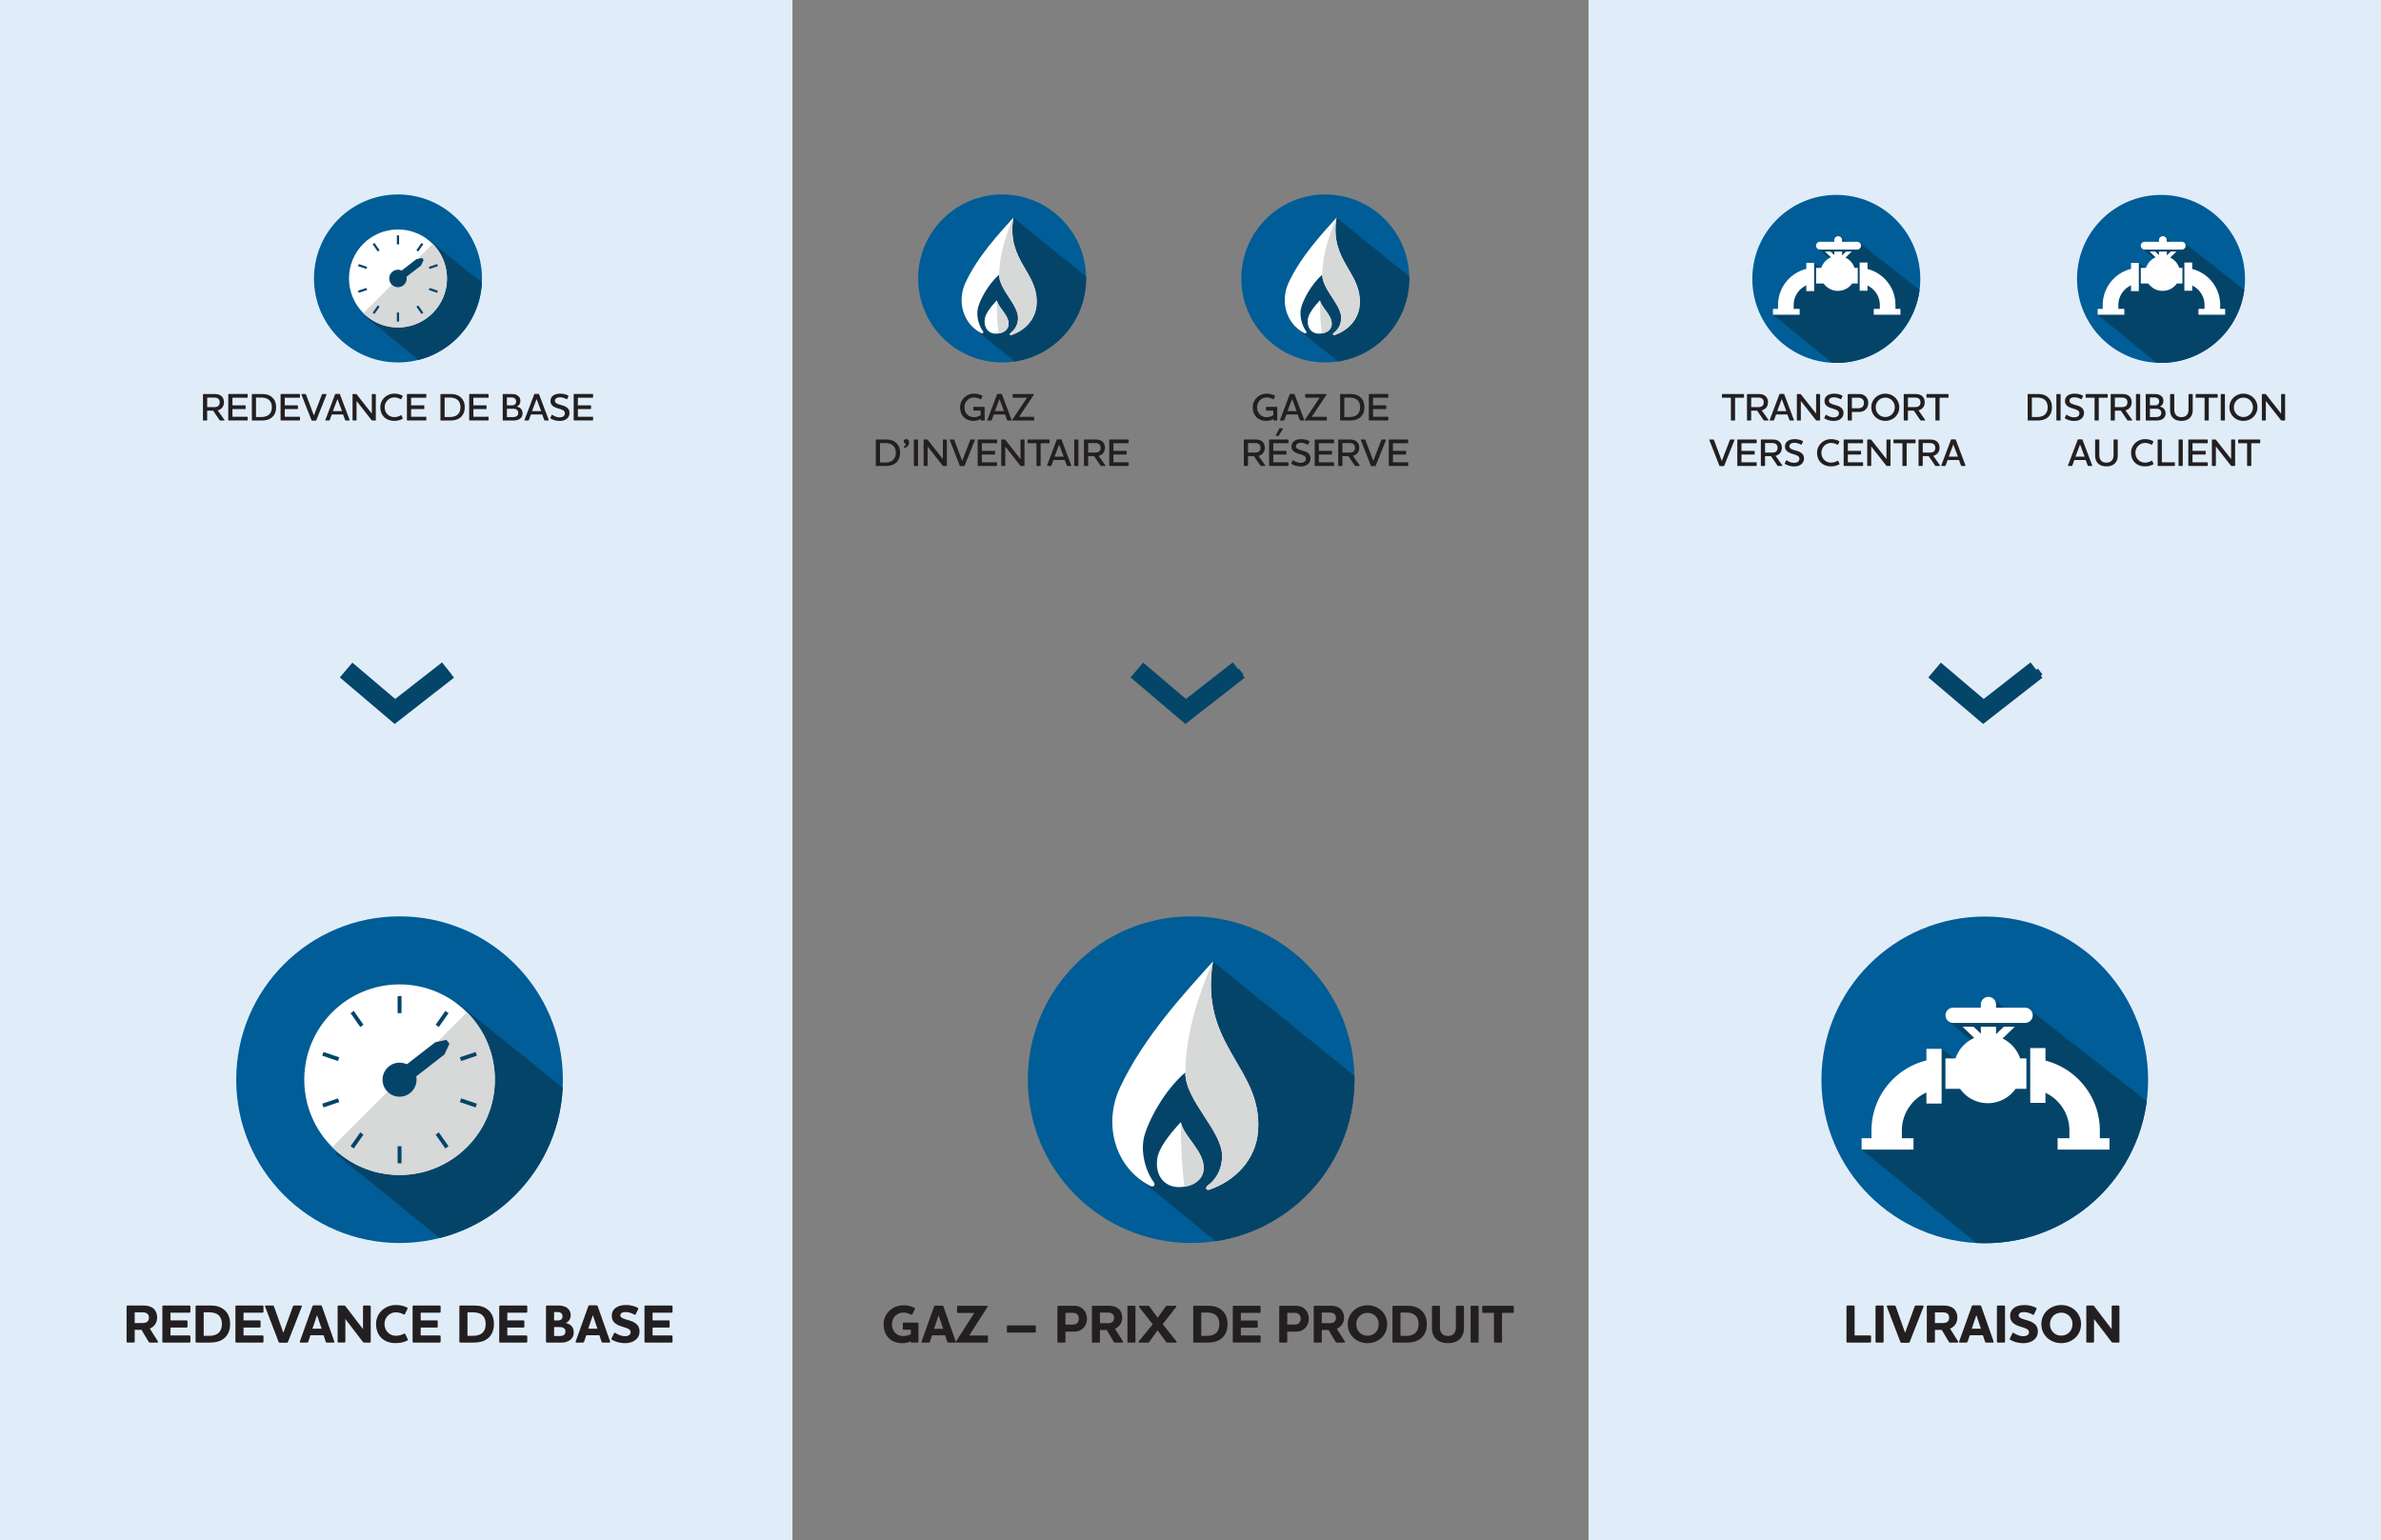 <svg xmlns="http://www.w3.org/2000/svg" viewBox="0 0 1599.97 1034.89">
	<rect x="0" y="0" width="1599.97" height="1034.89" fill="#808080" stroke="none"/>
	<defs>
		<clipPath id="clippath">
			<circle cx="267.43" cy="187.11" r="56.44" class="cls-1"/>
		</clipPath>
		<clipPath id="clippath-1">
			<circle cx="268.49" cy="725.53" r="109.76" class="cls-1"/>
		</clipPath>
		<clipPath id="clippath-2">
			<circle cx="673.41" cy="187.11" r="56.44" class="cls-1"/>
		</clipPath>
		<clipPath id="clippath-3">
			<circle cx="890.56" cy="187.11" r="56.44" class="cls-1"/>
		</clipPath>
		<clipPath id="clippath-4">
			<circle cx="800.42" cy="725.53" r="109.76" class="cls-1"/>
		</clipPath>
		<clipPath id="clippath-5">
			<circle cx="1333.72" cy="725.66" r="109.76" class="cls-1"/>
		</clipPath>
		<clipPath id="clippath-6">
			<circle cx="1233.95" cy="187.41" r="56.44" class="cls-1"/>
		</clipPath>
		<clipPath id="clippath-7">
			<circle cx="1452.15" cy="187.41" r="56.44" class="cls-1"/>
		</clipPath>
		<style>
			.cls-1{fill:none}.cls-3{fill:#010101}.cls-4{fill:#005d97}.cls-5{fill:#054469}.cls-6{fill:#04456a}.cls-7{fill:#fff}.cls-8{fill:#d7d8d8}.cls-10{fill:#231f20}
		</style>
	</defs>
	<g id="French">
		<path d="M0 0h532.5v1034.89H0zm1067.47 0h532.5v1034.89h-532.5z" style="fill:#e0edf9"/>
		<path d="m146.28 275.72 4.44 6.3c.16.26.18.55-.16.55h-2.43c-.31 0-.47-.05-.63-.31l-4.29-6.3h-4v6.3a.3.3 0 0 1-.31.31h-2.2c-.16 0-.31-.13-.31-.31v-17.17c0-.16.16-.31.31-.31h7.32c1.7 0 3.21.26 4.39 1.1 1.31.92 2.09 2.48 2.09 4.5 0 1.83-.71 3.29-2.01 4.31-.71.55-1.44.86-2.22 1.04Zm-7.06-8.55v6.4h4.31c1.15 0 2.06-.08 2.77-.52.81-.47 1.33-1.33 1.33-2.67s-.5-2.14-1.25-2.64c-.73-.47-1.62-.58-2.61-.58h-4.55Zm26.9-2.4c.16 0 .31.16.31.31v1.88c0 .18-.16.31-.31.31h-9.91v5.12h8.55c.16 0 .31.13.31.31v1.88c0 .16-.16.31-.31.31h-8.55v5.17h9.91c.16 0 .31.13.31.31v1.86c0 .18-.16.31-.31.31H153.7c-.16 0-.31-.13-.31-.31v-17.17c0-.16.16-.31.31-.31h12.42Zm15.39 16.52c-1.75 1.02-3.82 1.28-5.83 1.28h-6.14c-.16 0-.31-.13-.31-.31v-17.17c0-.16.16-.31.31-.31h6.51c2.88 0 5.44.65 7.37 2.77 1.31 1.41 2.12 3.4 2.12 6.14 0 3.32-1.28 6.09-4.03 7.61Zm-9.46-1.07h3.42c1.54 0 2.98-.26 4.18-.86 2.01-1.05 3.01-3.06 3.01-5.67 0-2.01-.55-3.5-1.52-4.55-1.23-1.33-3.14-1.96-5.52-1.96h-3.58v13.04Zm29.21-15.45c.16 0 .31.16.31.31v1.88c0 .18-.16.31-.31.31h-9.91v5.12h8.55c.16 0 .31.13.31.31v1.88c0 .16-.16.31-.31.31h-8.55v5.17h9.91c.16 0 .31.13.31.31v1.86c0 .18-.16.31-.31.31h-12.42c-.16 0-.31-.13-.31-.31v-17.17c0-.16.16-.31.31-.31h12.42Zm11.32 17.54c-.1.26-.24.34-.5.34h-2.3c-.29 0-.42-.08-.5-.34l-6.69-17.07c-.13-.26-.05-.47.23-.47h2.33c.29 0 .42.13.5.37l5.25 13.98h.05l5.36-13.98c.08-.24.23-.37.5-.37h2.33c.24 0 .34.18.26.47zm9.01-.08c-.08.24-.24.34-.52.34h-2.14c-.21 0-.29-.08-.29-.24 0-.08 0-.13.05-.24l6.46-17.07c.08-.24.24-.34.5-.34h2.3c.29 0 .42.1.5.34l6.43 17.04c.03.08.05.18.05.26 0 .16-.08.24-.29.24h-2.22c-.26 0-.42-.1-.5-.34l-1.39-3.69h-7.58l-1.36 3.69Zm5.18-14.09-3.08 8.13h6.14zm23.08-3.06c0-.16.13-.31.29-.31h2.09c.16 0 .31.16.31.31v17.17c0 .18-.16.31-.31.31h-1.99c-.24 0-.39-.05-.58-.31l-10.06-12.81v12.81c0 .18-.13.31-.29.31h-2.09c-.16 0-.31-.13-.31-.31v-17.17c0-.16.16-.31.31-.31h1.96c.26 0 .39.08.58.34l10.09 12.83zm5.72 8.57c0-5.1 4.18-9.12 9.38-9.12 2.54 0 4.21.68 5.44 1.33.21.13.23.29.16.47l-.89 1.83c-.08.18-.26.18-.42.1-1.07-.58-2.4-1.18-4.34-1.18-3.48 0-6.4 2.93-6.4 6.56 0 3.95 2.9 6.64 6.43 6.64 1.91 0 3.32-.6 4.42-1.23.18-.1.31-.08.42.1l.86 1.88c.1.18.05.31-.13.42-1.36.73-3.06 1.36-5.59 1.36-5.49 0-9.33-3.55-9.33-9.17Zm30.6-8.88c.16 0 .31.16.31.31v1.88c0 .18-.16.31-.31.31h-9.91v5.12h8.55c.16 0 .31.13.31.31v1.88c0 .16-.16.31-.31.31h-8.55v5.17h9.91c.16 0 .31.13.31.31v1.86c0 .18-.16.31-.31.31h-12.42c-.16 0-.31-.13-.31-.31v-17.17c0-.16.16-.31.31-.31h12.42Zm22.08 16.52c-1.75 1.02-3.82 1.28-5.83 1.28h-6.14c-.16 0-.31-.13-.31-.31v-17.17c0-.16.16-.31.31-.31h6.51c2.88 0 5.44.65 7.37 2.77 1.31 1.41 2.12 3.4 2.12 6.14 0 3.32-1.28 6.09-4.03 7.61Zm-9.46-1.07h3.42c1.54 0 2.98-.26 4.18-.86 2.01-1.05 3.01-3.06 3.01-5.67 0-2.01-.55-3.5-1.52-4.55-1.23-1.33-3.14-1.96-5.52-1.96h-3.58v13.04Zm29.22-15.45c.16 0 .31.16.31.31v1.88c0 .18-.16.31-.31.31h-9.91v5.12h8.55c.16 0 .31.13.31.31v1.88c0 .16-.16.31-.31.31h-8.55v5.17h9.91c.16 0 .31.13.31.31v1.86c0 .18-.16.31-.31.31h-12.42c-.16 0-.31-.13-.31-.31v-17.17c0-.16.16-.31.31-.31h12.42Zm17.2 17.8h-7.08c-.16 0-.31-.13-.31-.31v-17.17c0-.16.16-.31.31-.31h5.62c1.41 0 2.88.18 4.1 1.04 1.07.73 1.83 1.88 1.83 3.48 0 1.93-.89 3.24-2.33 3.87v.1c2.54.5 3.79 2.2 3.79 4.55 0 3.32-2.93 4.76-5.93 4.76Zm.47-14.98c-.52-.37-1.2-.52-1.91-.52h-3.14v5.33h2.9c.71 0 1.46-.05 2.04-.34.73-.39 1.25-1.12 1.25-2.3 0-1.05-.44-1.75-1.15-2.17Zm1.18 7.5c-.65-.37-1.52-.42-2.88-.42h-3.35v5.59h4c.73 0 1.44-.08 2.01-.31.94-.39 1.62-1.18 1.62-2.51 0-.99-.44-1.86-1.41-2.35Zm8.54 7.14c-.08.24-.24.34-.52.34h-2.14c-.21 0-.29-.08-.29-.24 0-.08 0-.13.05-.24l6.46-17.07c.08-.24.24-.34.5-.34h2.3c.29 0 .42.1.5.34l6.43 17.04c.03.08.05.18.05.26 0 .16-.08.24-.29.24h-2.22c-.26 0-.42-.1-.5-.34l-1.39-3.69h-7.58l-1.36 3.69Zm5.18-14.09-3.08 8.13h6.14zm9.37 13.02c-.16-.1-.23-.24-.13-.44l.89-1.83c.08-.18.21-.24.42-.13 1.12.73 2.72 1.67 4.97 1.67 1.1 0 1.96-.26 2.51-.68.71-.52.99-1.28.99-2.09 0-1.23-.94-1.93-2.22-2.43-1.49-.63-3.27-.89-4.97-1.83-1.44-.78-2.48-1.93-2.48-3.95 0-1.44.57-2.69 1.7-3.55 1.07-.86 2.72-1.36 4.84-1.36 2.4 0 4.21.65 5.41 1.31.16.1.21.26.1.42l-.86 1.86c-.1.16-.24.23-.44.1-1.25-.71-2.8-1.23-4.37-1.23-1.2 0-2.09.26-2.64.71-.5.42-.76.99-.76 1.65 0 1.15.99 1.78 2.46 2.3 1.67.58 3.56.86 5.12 1.86 1.2.76 2.2 1.99 2.2 3.92 0 1.75-.71 3.11-1.91 4.03-1.18.92-2.8 1.39-4.65 1.39-2.82 0-4.86-.86-6.17-1.67Zm28.28-16.39c.16 0 .31.16.31.31v1.88c0 .18-.16.31-.31.31h-9.91v5.12h8.55c.16 0 .31.13.31.31v1.88c0 .16-.16.31-.31.31h-8.55v5.17h9.91c.16 0 .31.13.31.31v1.86c0 .18-.16.31-.31.31h-12.42c-.16 0-.31-.13-.31-.31v-17.17c0-.16.16-.31.31-.31h12.42Z" class="cls-10"/>
		<g style="clip-path:url(#clippath)">
			<circle cx="267.43" cy="187.11" r="56.44" class="cls-4"/>
			<path d="m323.98 190.05-.11 53.5h-40.45l-38.08-30.86 41.8-52.37z" class="cls-5"/>
			<circle cx="267.43" cy="187.11" r="32.92" class="cls-7"/>
			<path d="m244.14 210.39 46.56-46.56a32.85 32.85 0 0 1 9.64 23.28c0 18.18-14.74 32.92-32.92 32.92a32.85 32.85 0 0 1-23.28-9.64" class="cls-8"/>
			<circle cx="267.43" cy="187.11" r="5.88" class="cls-5"/>
			<path d="m266.93 190.82-3.21-4.21 16.03-12.43 3.88-.84 1.04 1.36-1.71 3.69z" class="cls-5"/>
			<path d="M267.43 158.89v4.55m15.99.84-2.58 3.68m12.46 10.43-4.17 1.41m4.17 16.03-4.17-1.41m-5.71 15.52-2.58-3.68m-29.4 3.68 2.58-3.68m-12.46-10.43 4.17-1.41m-4.17-16.03 4.17 1.41m5.71-15.52 2.58 3.68m13.41 47.37v-4.55" class="cls-3"/>
			<path d="M268.18 216.08h-1.5v-6.05h1.5zm-16.55-5.09-1.23-.86 3.44-4.91 1.23.86zm31.6 0-3.44-4.91 1.23-.86 3.44 4.91zm-42.14-14.21-.48-1.42 5.6-1.89.48 1.42zm52.68 0-5.6-1.89.48-1.42 5.6 1.89zm-47.56-16.03-5.6-1.89.48-1.42 5.6 1.89zm42.45 0-.48-1.42 5.6-1.89.48 1.42zm-34.82-11.74-3.44-4.91 1.23-.86 3.44 4.91zm27.19 0-1.23-.86 3.44-4.91 1.23.86zm-12.84-4.81h-1.5v-6.05h1.5z" class="cls-5"/>
		</g>
		<path d="m100.69 892.83 5.31 8.38c.26.48.33.99-.33.99h-4.72c-.51 0-.84-.07-1.1-.59l-4.76-7.98h-4.57v8.01c0 .29-.26.55-.59.55h-4.32c-.29 0-.55-.26-.55-.55v-23.78c0-.33.26-.58.55-.58h10.76c2.45 0 4.65.48 6.33 1.68 1.83 1.39 2.89 3.73 2.89 6.44 0 2.38-.88 4.5-2.78 6.11-.69.59-1.39 1.02-2.12 1.32m-10.17-10.94v7.17h4.98c1.32 0 2.38-.15 3.15-.66.84-.51 1.43-1.5 1.43-2.93s-.51-2.34-1.35-2.89c-.77-.51-1.72-.7-2.74-.7h-5.45Zm36.84-4.61c.33 0 .59.26.59.58v3.66c0 .33-.26.59-.59.59h-12.81v5.16h10.9c.29 0 .55.26.55.55v3.7c0 .33-.26.59-.55.59h-10.9v5.27h12.81c.33 0 .59.26.59.59v3.7c0 .29-.26.55-.59.55h-17.71c-.29 0-.55-.26-.55-.55v-23.78c0-.33.26-.58.55-.58h17.71Zm21.7 23.13c-2.52 1.43-5.42 1.79-8.16 1.79h-8.93c-.29 0-.55-.26-.55-.55v-23.78c0-.33.26-.58.55-.58h9.4c3.81 0 7.35.73 10.28 3.81 1.79 1.9 3 4.72 3 8.63 0 4.46-1.61 8.45-5.6 10.68Zm-12.18-2.78h3.62c1.83 0 3.55-.26 4.9-.95 2.63-1.28 3.7-3.84 3.7-6.95 0-2.52-.7-4.35-1.87-5.6-1.5-1.57-3.81-2.27-6.62-2.27h-3.73zm39.58-20.35c.33 0 .59.26.59.58v3.66c0 .33-.26.59-.59.59h-12.81v5.16h10.9c.29 0 .55.26.55.55v3.7c0 .33-.26.59-.55.59h-10.9v5.27h12.81c.33 0 .59.26.59.59v3.7c0 .29-.26.55-.59.55h-17.71c-.29 0-.55-.26-.55-.55v-23.78c0-.33.26-.58.55-.58h17.71Zm17.09 24.45c-.18.44-.44.58-.92.58h-4.54c-.48 0-.73-.15-.88-.58l-9.04-23.64c-.18-.44-.04-.8.48-.8h4.57c.48 0 .77.22.92.66l6.22 17.53h.07l6.4-17.53c.15-.44.44-.66.95-.66h4.57c.4 0 .59.33.44.8l-9.26 23.64Zm13.61-.15c-.15.44-.44.62-.95.62h-4.24c-.37 0-.51-.18-.51-.44 0-.11.04-.22.07-.37l8.45-23.64c.11-.4.4-.59.88-.59h4.54c.48 0 .77.18.91.59l8.31 23.64c.04.11.07.26.07.37 0 .26-.15.44-.51.44h-4.35c-.51 0-.84-.18-.95-.62l-1.43-4.32h-8.82l-1.46 4.32Zm5.89-17.82-3.11 9.11h6.18zm30.88-5.89c0-.33.26-.58.59-.58h4.06c.33 0 .55.26.55.58v23.78c0 .29-.22.55-.55.55h-3.77c-.48 0-.73-.07-1.06-.59l-11.67-15.26v15.29c0 .29-.26.55-.59.55h-4.06c-.29 0-.55-.26-.55-.55v-23.78c0-.33.26-.58.55-.58h3.81c.48 0 .7.15 1.02.58l11.67 15.29v-15.29Zm8.78 11.85c0-7.28 5.89-12.77 13.39-12.77 3.48 0 5.78.84 7.5 1.72.37.18.37.48.26.77l-1.76 3.62c-.18.33-.44.33-.73.22-1.54-.77-3.18-1.39-5.42-1.39-4.1 0-7.57 3.33-7.57 7.83s3.33 7.9 7.61 7.9c2.23 0 4.02-.62 5.6-1.43.33-.18.51-.15.7.18l1.76 3.7c.11.33.04.55-.29.73-1.94.95-4.32 1.76-7.79 1.76-8.12 0-13.25-4.98-13.25-12.84Zm42.8-12.44c.33 0 .59.26.59.58v3.66c0 .33-.26.59-.59.59H282.7v5.16h10.9c.29 0 .55.26.55.55v3.7c0 .33-.26.59-.55.59h-10.9v5.27h12.81c.33 0 .59.26.59.59v3.7c0 .29-.26.55-.59.55H277.8c-.29 0-.55-.26-.55-.55v-23.78c0-.33.26-.58.55-.58h17.71Zm30.81 23.13c-2.52 1.43-5.42 1.79-8.16 1.79h-8.93c-.29 0-.55-.26-.55-.55v-23.78c0-.33.26-.58.55-.58h9.4c3.81 0 7.35.73 10.28 3.81 1.79 1.9 3 4.72 3 8.63 0 4.46-1.61 8.45-5.6 10.68Zm-12.18-2.78h3.62c1.83 0 3.55-.26 4.9-.95 2.63-1.28 3.7-3.84 3.7-6.95 0-2.52-.7-4.35-1.87-5.6-1.5-1.57-3.81-2.27-6.62-2.27h-3.73zm39.58-20.35c.33 0 .59.26.59.58v3.66c0 .33-.26.59-.59.59h-12.81v5.16h10.9c.29 0 .55.26.55.55v3.7c0 .33-.26.59-.55.59h-10.9v5.27h12.81c.33 0 .59.26.59.59v3.7c0 .29-.26.55-.59.55h-17.71c-.29 0-.55-.26-.55-.55v-23.78c0-.33.26-.58.55-.58h17.71Zm23.49 24.92h-9.77c-.29 0-.55-.26-.55-.55v-23.78c0-.33.26-.58.55-.58h7.54c2.09 0 4.28.26 6.11 1.61 1.39 1.03 2.41 2.6 2.41 4.72 0 2.52-1.1 4.39-3.15 5.31v.15c3.59.84 5.2 3.07 5.2 6.37 0 4.65-4.21 6.77-8.34 6.77Zm-.29-19.94c-.55-.4-1.24-.59-1.98-.59h-2.6v5.67h2.27c.62 0 1.39-.04 2.05-.37.77-.37 1.35-1.13 1.35-2.42 0-1.1-.44-1.83-1.1-2.3Zm1.35 9.88c-.69-.33-1.61-.4-2.96-.4h-2.96v6.04h3.66c.81 0 1.61-.07 2.27-.33.99-.44 1.72-1.24 1.72-2.71 0-1.1-.51-2.05-1.72-2.6Zm14.23 9.44c-.15.44-.44.62-.95.62h-4.24c-.37 0-.51-.18-.51-.44 0-.11.04-.22.07-.37l8.45-23.64c.11-.4.4-.59.88-.59h4.54c.48 0 .77.18.91.59l8.31 23.64c.04.11.07.26.07.37 0 .26-.15.44-.51.44h-4.35c-.51 0-.84-.18-.95-.62l-1.43-4.32h-8.82l-1.46 4.32Zm5.89-17.82-3.11 9.11h6.18zm12.77 16.5c-.29-.18-.4-.44-.26-.77l1.76-3.62c.15-.29.4-.44.73-.22 1.65 1.02 3.81 2.23 6.62 2.23 1.28 0 2.2-.29 2.78-.73.77-.55.99-1.35.99-2.01 0-1.43-1.32-2.23-3.07-2.82-1.98-.73-4.46-1.21-6.55-2.52-1.79-1.21-3.07-2.82-3.07-5.71 0-2.12.91-3.99 2.63-5.23 1.57-1.21 3.92-1.9 6.92-1.9 3.88 0 6.4 1.06 8.01 1.9.29.15.37.44.22.73l-1.72 3.66c-.15.29-.44.37-.73.22-1.65-.95-3.73-1.79-6.07-1.79-1.17 0-2.05.22-2.6.59-.62.4-.91.95-.91 1.61 0 1.32 1.32 1.98 3.15 2.56 2.2.73 4.87 1.21 6.92 2.67 1.65 1.13 2.85 2.89 2.85 5.6 0 2.49-1.06 4.43-2.78 5.78s-4.13 2.09-6.88 2.09c-4.06 0-7.03-1.17-8.93-2.31Zm40.18-22.98c.33 0 .59.26.59.58v3.66c0 .33-.26.59-.59.59h-12.81v5.16h10.9c.29 0 .55.26.55.55v3.7c0 .33-.26.59-.55.59h-10.9v5.27h12.81c.33 0 .59.26.59.59v3.7c0 .29-.26.55-.59.55h-17.71c-.29 0-.55-.26-.55-.55v-23.78c0-.33.26-.58.55-.58h17.71Z" class="cls-10"/>
		<g style="clip-path:url(#clippath-1)">
			<circle cx="268.49" cy="725.53" r="109.76" class="cls-4"/>
			<path d="m378.47 731.25-.22 104.04h-78.66l-74.05-60 81.28-101.86z" class="cls-5"/>
			<circle cx="268.49" cy="725.53" r="64.03" class="cls-7"/>
			<path d="m223.21 770.81 90.55-90.55a63.83 63.83 0 0 1 18.75 45.28c0 35.36-28.67 64.03-64.03 64.03a63.83 63.83 0 0 1-45.28-18.75Z" class="cls-8"/>
			<circle cx="268.49" cy="725.53" r="11.43" class="cls-5"/>
			<path d="m267.53 732.74-6.25-8.17 31.18-24.18 7.54-1.63 2.02 2.65-3.33 7.16z" class="cls-5"/>
			<path d="M268.49 670.65v8.85m31.09 1.63-5.01 7.16m24.23 20.28-8.12 2.73m8.12 31.18-8.12-2.73m-11.1 30.18-5.01-7.16m-57.17 7.16 5.01-7.16m-24.23-20.28 8.12-2.73m-8.12-31.18 8.12 2.73m11.1-30.18 5.01 7.16m26.08 92.12v-8.85" class="cls-3"/>
			<path d="M269.8 781.73h-2.62v-11.48h2.62zm29.45-9.97-6.52-9.31 2.15-1.51 6.52 9.31zm-61.53 0-2.15-1.51 6.52-9.31 2.15 1.51zm81.9-27.6-10.61-3.57.84-2.49 10.61 3.57zm-102.26 0-.84-2.49 10.61-3.57.84 2.49zm92.5-31.18-.84-2.49 10.61-3.57.84 2.49zm-82.73 0-10.61-3.57.84-2.49 10.61 3.57zm67.76-22.85-2.15-1.51 6.52-9.31 2.15 1.51zm-52.8 0-6.52-9.31 2.15-1.51 6.52 9.31zm27.71-9.31h-2.62v-11.48h2.62z" class="cls-5"/>
		</g>
		<path d="M659.98 265.87c.21.13.23.29.16.47l-.89 1.83c-.08.18-.26.18-.42.1-1.1-.55-2.4-1.18-4.34-1.18-3.53 0-6.4 2.95-6.4 6.56 0 4.03 2.74 6.67 6.4 6.67 1.78 0 3.45-.58 4.5-1.36v-3.06h-4.6a.3.3 0 0 1-.31-.31v-1.88c0-.16.13-.29.31-.29h6.95c.16 0 .31.13.31.29v8.55c0 .18-.16.31-.31.31h-2.04a.3.3 0 0 1-.31-.31v-.71c-1.15.73-2.82 1.28-4.76 1.28-5.02 0-9.07-3.22-9.07-9.17 0-5.07 4.18-9.12 9.38-9.12 2.54 0 4.21.68 5.44 1.33m6.45 16.36c-.08.24-.24.34-.52.34h-2.14c-.21 0-.29-.08-.29-.24 0-.08 0-.13.05-.24l6.46-17.07c.08-.24.24-.34.5-.34h2.3c.29 0 .42.1.5.34l6.43 17.04c.03.08.05.18.05.26 0 .16-.08.24-.29.24h-2.22c-.26 0-.42-.1-.5-.34l-1.39-3.69h-7.58l-1.36 3.69Zm5.18-14.09-3.08 8.13h6.14zm18.5-.86h-9.36a.3.3 0 0 1-.31-.31v-1.88c0-.16.13-.31.31-.31h13.67c.21 0 .34.13.34.29 0 .05-.03.13-.08.21l-9.88 14.82h9.85c.16 0 .31.13.31.31v1.86c0 .18-.16.31-.31.31h-14.19c-.21 0-.34-.1-.34-.26 0-.08.03-.13.08-.21l9.91-14.82Zm-89.31 44.58c-1.75 1.02-3.82 1.28-5.83 1.28h-6.14c-.16 0-.31-.13-.31-.31v-17.17c0-.16.16-.31.31-.31h6.51c2.88 0 5.44.65 7.37 2.77 1.31 1.41 2.12 3.4 2.12 6.14 0 3.32-1.28 6.09-4.03 7.61Zm-9.46-1.07h3.42c1.54 0 2.98-.26 4.18-.86 2.01-1.05 3.01-3.06 3.01-5.67 0-2.01-.55-3.5-1.52-4.55-1.23-1.33-3.14-1.96-5.52-1.96h-3.58v13.04Zm16.8-9.83c-.24.08-.37.05-.47-.1l-.26-.42c-.13-.18-.08-.31.1-.44.42-.31 1.05-.73 1.05-1.31 0-.86-1.25-.71-1.25-2.07 0-.92.65-1.54 1.65-1.54 1.28 0 1.88.94 1.91 2.27.05 1.54-1.23 3.16-2.72 3.61Zm8.46-5.62c.18 0 .31.16.31.31v17.17a.3.3 0 0 1-.31.31h-2.2c-.16 0-.31-.13-.31-.31v-17.17c0-.16.16-.31.31-.31zm16.99.32c0-.16.13-.31.29-.31h2.09c.16 0 .31.16.31.31v17.17c0 .18-.16.31-.31.31h-1.99c-.24 0-.39-.05-.58-.31l-10.06-12.81v12.81c0 .18-.13.31-.29.31h-2.09c-.16 0-.31-.13-.31-.31v-17.17c0-.16.16-.31.31-.31h1.96c.26 0 .39.08.58.34l10.09 12.83zm14.64 17.22c-.1.26-.24.34-.5.34h-2.3c-.29 0-.42-.08-.5-.34l-6.69-17.07c-.13-.26-.05-.47.23-.47h2.33c.29 0 .42.13.5.37l5.25 13.98h.05l5.36-13.98c.08-.24.24-.37.5-.37h2.33c.24 0 .34.18.26.47zm21.48-17.54c.16 0 .31.16.31.31v1.88c0 .18-.16.31-.31.31h-9.91v5.12h8.55c.16 0 .31.13.31.31v1.88c0 .16-.16.31-.31.31h-8.55v5.17h9.91c.16 0 .31.13.31.31v1.86c0 .18-.16.31-.31.31h-12.42c-.16 0-.31-.13-.31-.31v-17.17c0-.16.16-.31.31-.31h12.42Zm16.04.32c0-.16.13-.31.29-.31h2.09c.16 0 .31.16.31.31v17.17c0 .18-.16.31-.31.31h-1.99c-.24 0-.39-.05-.58-.31l-10.06-12.81v12.81c0 .18-.13.31-.29.31h-2.09c-.16 0-.31-.13-.31-.31v-17.17c0-.16.16-.31.31-.31h1.96c.26 0 .39.08.58.34l10.09 12.83zm19.24-.32c.18 0 .31.16.31.31v1.88a.3.3 0 0 1-.31.31h-5.7v14.98a.3.3 0 0 1-.31.31h-2.2c-.16 0-.31-.13-.31-.31v-14.98h-5.67c-.18 0-.34-.13-.34-.31v-1.88c0-.16.16-.31.34-.31zm1.54 17.46c-.08.24-.24.34-.52.34h-2.14c-.21 0-.29-.08-.29-.24 0-.08 0-.13.05-.24l6.46-17.07c.08-.24.24-.34.5-.34h2.3c.29 0 .42.1.5.34l6.43 17.04c.03.08.05.18.05.26 0 .16-.08.24-.29.24h-2.22c-.26 0-.42-.1-.5-.34l-1.39-3.69h-7.58l-1.36 3.69Zm5.18-14.09-3.08 8.13h6.14zm12.64-3.37c.18 0 .31.16.31.31v17.17a.3.3 0 0 1-.31.31h-2.2c-.16 0-.31-.13-.31-.31v-17.17c0-.16.16-.31.31-.31zm13.93 10.95 4.44 6.3c.16.26.18.55-.16.55h-2.43c-.31 0-.47-.05-.63-.31l-4.29-6.3h-4v6.3a.3.3 0 0 1-.31.31h-2.2c-.16 0-.31-.13-.31-.31v-17.17c0-.16.16-.31.31-.31h7.32c1.7 0 3.21.26 4.39 1.1 1.31.92 2.09 2.48 2.09 4.5 0 1.83-.71 3.29-2.01 4.31-.71.55-1.44.86-2.22 1.04Zm-7.06-8.55v6.4h4.31c1.15 0 2.06-.08 2.77-.52.81-.47 1.33-1.33 1.33-2.67s-.5-2.14-1.25-2.64c-.73-.47-1.62-.58-2.61-.58h-4.55Zm26.9-2.4c.16 0 .31.16.31.31v1.88c0 .18-.16.31-.31.31h-9.91v5.12h8.55c.16 0 .31.13.31.31v1.88c0 .16-.16.31-.31.31h-8.55v5.17h9.91c.16 0 .31.13.31.31v1.86c0 .18-.16.31-.31.31H745.7c-.16 0-.31-.13-.31-.31v-17.17c0-.16.16-.31.31-.31h12.42Z" class="cls-10"/>
		<g style="clip-path:url(#clippath-2)">
			<circle cx="673.41" cy="187.11" r="56.44" class="cls-4"/>
			<path d="M729.85 185.77v57.78h-47.17l-29.17-23.7 4.32-39.67 23.15-33.88z" class="cls-5"/>
			<path d="M648.85 189.77c8.18-17.47 22.55-32.91 32.11-43.51-4.88 29.45 17.26 36.56 15.57 58.7-.74 9.74-7.91 17.15-16.82 20.15-1.11.37-1.59-.64-.48-1.49 3.66-2.79 4.88-6.6 4.88-10.11 0-8.9-12.71-18.95-12.71-28.92-7.38 6.31-12.89 16.94-14.22 22.2-1.28 5.05.31 11.69 3.32 15.74.68.92 0 1.9-1.24 1.27-12.03-6.16-16.42-21.19-10.41-34.03m20.66 34.45c-5.3.16-8.56-3.94-7.82-9.69.46-3.59 3.74-7.98 8.13-12.75 1.21 5.18 7.63 9.54 7.93 15.48.19 3.81-2.86 6.79-8.24 6.96" class="cls-7"/>
			<path d="M677.75 217.26c.17 3.43-2.3 6.18-6.71 6.82-.8-6.71-1.22-14.19-1.18-22.11 1.32 5.1 7.59 9.43 7.88 15.29Zm-6.35-32.68c.14-9.24 2.01-21 9.55-38.33-4.88 29.45 17.26 36.56 15.57 58.71-.74 9.74-7.91 17.15-16.82 20.15-1.11.37-1.59-.64-.48-1.49 3.66-2.79 4.88-6.6 4.88-10.11 0-8.9-12.71-18.95-12.71-28.92Z" class="cls-8"/>
		</g>
		<path d="M856.63 265.87c.21.13.24.29.16.47l-.89 1.83c-.08.18-.26.18-.42.1-1.1-.55-2.4-1.18-4.34-1.18-3.53 0-6.4 2.95-6.4 6.56 0 4.03 2.75 6.67 6.4 6.67 1.78 0 3.45-.58 4.5-1.36v-3.06h-4.6a.3.3 0 0 1-.31-.31v-1.88c0-.16.13-.29.31-.29h6.95c.16 0 .31.13.31.29v8.55c0 .18-.16.31-.31.31h-2.04a.3.3 0 0 1-.31-.31v-.71c-1.15.73-2.82 1.28-4.76 1.28-5.02 0-9.07-3.22-9.07-9.17 0-5.07 4.18-9.12 9.38-9.12 2.54 0 4.21.68 5.44 1.33m6.45 16.36c-.08.24-.24.34-.52.34h-2.14c-.21 0-.29-.08-.29-.24 0-.08 0-.13.05-.24l6.46-17.07c.08-.24.24-.34.5-.34h2.3c.29 0 .42.1.5.34l6.43 17.04c.03.08.05.18.05.26 0 .16-.08.24-.29.24h-2.22c-.26 0-.42-.1-.5-.34l-1.39-3.69h-7.58l-1.36 3.69Zm5.17-14.09-3.08 8.13h6.14zm18.51-.86h-9.36a.3.3 0 0 1-.31-.31v-1.88c0-.16.13-.31.31-.31h13.67c.21 0 .34.13.34.29 0 .05-.03.13-.08.21l-9.88 14.82h9.85c.16 0 .31.13.31.31v1.86c0 .18-.16.31-.31.31h-14.19c-.21 0-.34-.1-.34-.26 0-.08.03-.13.08-.21l9.91-14.82Zm26.05 14.01c-1.75 1.02-3.82 1.28-5.83 1.28h-6.14c-.16 0-.31-.13-.31-.31v-17.17c0-.16.16-.31.31-.31h6.51c2.88 0 5.44.65 7.37 2.77 1.31 1.41 2.12 3.4 2.12 6.14 0 3.32-1.28 6.09-4.03 7.61Zm-9.46-1.07h3.42c1.54 0 2.98-.26 4.18-.86 2.01-1.05 3.01-3.06 3.01-5.67 0-2.01-.55-3.5-1.52-4.55-1.23-1.33-3.14-1.96-5.51-1.96h-3.58zm29.22-15.45c.16 0 .31.16.31.31v1.88c0 .18-.16.31-.31.31h-9.91v5.12h8.55c.16 0 .31.13.31.31v1.88c0 .16-.16.31-.31.31h-8.55v5.17h9.91c.16 0 .31.13.31.31v1.86c0 .18-.16.31-.31.31h-12.42c-.16 0-.31-.13-.31-.31v-17.17c0-.16.16-.31.31-.31h12.42Zm-86.87 41.52 4.44 6.3c.16.26.18.55-.16.55h-2.43c-.31 0-.47-.05-.63-.31l-4.29-6.3h-4v6.3a.3.3 0 0 1-.31.31h-2.2c-.16 0-.31-.13-.31-.31v-17.17c0-.16.16-.31.31-.31h7.32c1.7 0 3.21.26 4.39 1.1 1.31.92 2.09 2.48 2.09 4.5 0 1.83-.71 3.29-2.01 4.31-.71.55-1.44.86-2.22 1.04Zm-7.06-8.55v6.4h4.31c1.15 0 2.07-.08 2.77-.52.81-.47 1.33-1.33 1.33-2.67s-.5-2.14-1.25-2.64c-.73-.47-1.62-.58-2.61-.58h-4.55Zm26.9-2.4c.16 0 .31.16.31.31v1.88c0 .18-.16.31-.31.31h-9.91v5.12h8.55c.16 0 .31.13.31.31v1.88c0 .16-.16.31-.31.31h-8.55v5.17h9.91c.16 0 .31.13.31.31v1.86c0 .18-.16.31-.31.31h-12.42c-.16 0-.31-.13-.31-.31v-17.17c0-.16.16-.31.31-.31h12.42Zm-3.76-7.5c.18 0 .31.1.31.26 0 .05-.05.16-.08.23l-2.64 4.29c-.13.21-.24.31-.47.31h-1.33c-.16 0-.29-.08-.29-.24 0-.1.05-.21.13-.37l2.17-4.18c.1-.18.18-.31.42-.31h1.78Zm6.11 23.89c-.16-.1-.24-.24-.13-.44l.89-1.83c.08-.18.21-.24.42-.13 1.12.73 2.72 1.67 4.97 1.67 1.1 0 1.96-.26 2.51-.68.71-.52.99-1.28.99-2.09 0-1.23-.94-1.93-2.22-2.43-1.49-.63-3.27-.89-4.97-1.83-1.44-.78-2.48-1.93-2.48-3.95 0-1.44.58-2.69 1.7-3.55 1.07-.86 2.72-1.36 4.84-1.36 2.4 0 4.21.65 5.41 1.31.16.1.21.26.1.42l-.86 1.86c-.1.16-.24.23-.44.1-1.25-.71-2.8-1.23-4.37-1.23-1.2 0-2.09.26-2.64.71-.5.42-.76.99-.76 1.65 0 1.15.99 1.78 2.46 2.3 1.67.58 3.55.86 5.12 1.86 1.2.76 2.2 1.99 2.2 3.92 0 1.75-.71 3.11-1.91 4.03-1.18.92-2.8 1.39-4.65 1.39-2.82 0-4.86-.86-6.17-1.67Zm28.28-16.39c.16 0 .31.16.31.31v1.88c0 .18-.16.31-.31.31h-9.91v5.12h8.55c.16 0 .31.13.31.31v1.88c0 .16-.16.31-.31.31h-8.55v5.17h9.91c.16 0 .31.13.31.31v1.86c0 .18-.16.31-.31.31h-12.42c-.16 0-.31-.13-.31-.31v-17.17c0-.16.16-.31.31-.31h12.42Zm12.98 10.95 4.44 6.3c.16.26.18.55-.16.55H911c-.31 0-.47-.05-.63-.31l-4.29-6.3h-4v6.3a.3.3 0 0 1-.31.31h-2.2c-.16 0-.31-.13-.31-.31v-17.17c0-.16.16-.31.31-.31h7.32c1.7 0 3.21.26 4.39 1.1 1.31.92 2.09 2.48 2.09 4.5 0 1.83-.71 3.29-2.01 4.31-.71.55-1.44.86-2.22 1.04Zm-7.06-8.55v6.4h4.31c1.15 0 2.07-.08 2.77-.52.81-.47 1.33-1.33 1.33-2.67s-.5-2.14-1.25-2.64c-.73-.47-1.62-.58-2.61-.58h-4.55Zm22.38 15.14c-.1.26-.24.34-.5.34h-2.3c-.29 0-.42-.08-.5-.34l-6.69-17.07c-.13-.26-.05-.47.24-.47h2.33c.29 0 .42.13.5.37l5.25 13.98h.05l5.36-13.98c.08-.24.24-.37.5-.37h2.33c.24 0 .34.18.26.47l-6.82 17.07Zm21.48-17.54c.16 0 .31.16.31.31v1.88c0 .18-.16.31-.31.31h-9.91v5.12h8.55c.16 0 .31.13.31.31v1.88c0 .16-.16.31-.31.31h-8.55v5.17h9.91c.16 0 .31.13.31.31v1.86c0 .18-.16.31-.31.31h-12.42c-.16 0-.31-.13-.31-.31v-17.17c0-.16.16-.31.31-.31h12.42Z" class="cls-10"/>
		<g style="clip-path:url(#clippath-3)">
			<circle cx="890.56" cy="187.11" r="56.44" class="cls-4"/>
			<path d="M947 185.77v57.78h-47.17l-29.17-23.7 4.32-39.67 23.15-33.88z" class="cls-5"/>
			<path d="M866 189.77c8.18-17.47 22.55-32.91 32.11-43.51-4.88 29.45 17.26 36.56 15.57 58.7-.74 9.74-7.91 17.15-16.82 20.15-1.11.37-1.59-.64-.48-1.49 3.66-2.79 4.88-6.6 4.88-10.11 0-8.9-12.71-18.95-12.71-28.92-7.38 6.31-12.89 16.94-14.22 22.2-1.28 5.05.31 11.69 3.32 15.74.68.92 0 1.9-1.24 1.27-12.03-6.16-16.42-21.19-10.41-34.03m20.66 34.45c-5.3.16-8.56-3.94-7.82-9.69.46-3.59 3.74-7.98 8.13-12.75 1.21 5.18 7.63 9.54 7.93 15.48.19 3.81-2.86 6.79-8.24 6.96" class="cls-7"/>
			<path d="M894.9 217.26c.17 3.43-2.3 6.18-6.71 6.82-.8-6.71-1.22-14.19-1.18-22.11 1.32 5.1 7.59 9.43 7.88 15.29Zm-6.35-32.68c.14-9.24 2.01-21 9.55-38.33-4.88 29.45 17.26 36.56 15.57 58.71-.74 9.74-7.91 17.15-16.82 20.15-1.11.37-1.59-.64-.48-1.49 3.66-2.79 4.88-6.6 4.88-10.11 0-8.9-12.71-18.95-12.71-28.92Z" class="cls-8"/>
		</g>
		<g style="clip-path:url(#clippath-4)">
			<circle cx="800.42" cy="725.53" r="109.76" class="cls-4"/>
			<path d="M910.18 722.93v112.36h-91.73l-56.73-46.08 8.4-77.15 45.02-65.88z" class="cls-5"/>
			<path d="M752.65 730.71c15.92-33.98 43.84-64 62.44-84.62-9.5 57.27 33.56 71.1 30.28 114.16-1.44 18.94-15.39 33.35-32.71 39.18-2.16.72-3.1-1.25-.93-2.9 7.12-5.42 9.49-12.84 9.49-19.66 0-17.31-24.72-36.86-24.72-56.24-14.35 12.27-25.06 32.94-27.65 43.17-2.48 9.82.59 22.73 6.45 30.61 1.32 1.78 0 3.7-2.41 2.47-23.4-11.98-31.93-41.2-20.24-66.17m40.17 67c-10.31.32-16.65-7.66-15.21-18.84.9-6.99 7.28-15.52 15.81-24.79 2.35 10.07 14.84 18.55 15.42 30.1.37 7.4-5.57 13.2-16.03 13.53Z" class="cls-7"/>
			<path d="M808.85 784.18c.33 6.66-4.46 12.01-13.04 13.26-1.55-13.05-2.37-27.6-2.29-43 2.56 9.91 14.75 18.33 15.33 29.74m-12.35-63.55c.28-17.96 3.91-40.83 18.58-74.55-9.5 57.27 33.56 71.1 30.28 114.17-1.44 18.94-15.39 33.35-32.71 39.18-2.16.72-3.1-1.25-.93-2.9 7.12-5.42 9.49-12.84 9.49-19.66 0-17.31-24.72-36.86-24.72-56.24Z" class="cls-8"/>
		</g>
		<path d="M1245.67 877.3c.33 0 .58.26.58.58v19.5h10.46c.33 0 .59.26.59.59v3.7c0 .29-.26.55-.59.55h-15.37c-.29 0-.55-.26-.55-.55v-23.78c0-.33.26-.58.55-.58h4.32Zm19.5 0c.33 0 .58.26.58.58v23.78c0 .29-.26.55-.58.55h-4.32c-.29 0-.55-.26-.55-.55v-23.78c0-.33.26-.58.55-.58zm18.14 24.44c-.18.44-.44.58-.91.58h-4.54c-.48 0-.73-.15-.88-.58l-9.04-23.64c-.18-.44-.04-.8.48-.8h4.57c.48 0 .77.22.92.66l6.22 17.53h.07l6.4-17.53c.15-.44.44-.66.95-.66h4.57c.4 0 .59.33.44.8l-9.26 23.64Zm27.08-8.89 5.31 8.38c.26.48.33.99-.33.99h-4.72c-.51 0-.84-.07-1.1-.58l-4.76-7.98h-4.57v8.01c0 .29-.26.55-.58.55h-4.32c-.29 0-.55-.26-.55-.55v-23.78c0-.33.26-.58.55-.58h10.76c2.45 0 4.65.48 6.33 1.68 1.83 1.39 2.89 3.73 2.89 6.44 0 2.38-.88 4.5-2.78 6.11-.7.59-1.39 1.02-2.12 1.32Zm-10.17-10.94v7.17h4.98c1.32 0 2.38-.15 3.15-.66.84-.51 1.43-1.5 1.43-2.93s-.51-2.34-1.35-2.89c-.77-.51-1.72-.7-2.74-.7h-5.45Zm21.95 19.68c-.15.44-.44.62-.95.62h-4.24c-.37 0-.51-.18-.51-.44 0-.11.04-.22.07-.37l8.45-23.64c.11-.4.4-.59.88-.59h4.54c.48 0 .77.18.92.59l8.31 23.64c.04.11.07.26.07.37 0 .26-.15.44-.51.44h-4.35c-.51 0-.84-.18-.95-.62l-1.43-4.32h-8.82l-1.46 4.32Zm5.89-17.82-3.11 9.11h6.18zm18.69-6.47c.33 0 .58.26.58.58v23.78c0 .29-.26.55-.58.55h-4.32c-.29 0-.55-.26-.55-.55v-23.78c0-.33.26-.58.55-.58zm4.06 22.98c-.29-.18-.4-.44-.26-.77l1.76-3.62c.15-.29.4-.44.73-.22 1.65 1.02 3.81 2.23 6.62 2.23 1.28 0 2.2-.29 2.78-.73.77-.55.99-1.35.99-2.01 0-1.43-1.32-2.23-3.07-2.82-1.98-.73-4.46-1.21-6.55-2.52-1.79-1.21-3.07-2.82-3.07-5.71 0-2.12.92-3.99 2.63-5.23 1.57-1.21 3.92-1.9 6.92-1.9 3.88 0 6.4 1.06 8.01 1.9.29.15.37.44.22.73l-1.72 3.66c-.15.29-.44.37-.73.22-1.65-.95-3.73-1.79-6.07-1.79-1.17 0-2.05.22-2.6.59-.62.4-.92.95-.92 1.61 0 1.32 1.32 1.98 3.15 2.56 2.2.73 4.87 1.21 6.92 2.67 1.65 1.13 2.85 2.89 2.85 5.6 0 2.49-1.06 4.43-2.78 5.78s-4.13 2.09-6.88 2.09c-4.06 0-7.03-1.17-8.93-2.31Zm34.29 2.3c-7.21 0-13.36-5.2-13.36-12.77s6.15-12.84 13.36-12.84 13.32 5.23 13.32 12.84-6.15 12.77-13.32 12.77m0-20.49c-4.35 0-7.57 3.33-7.57 7.72s3.22 7.72 7.57 7.72 7.57-3.33 7.57-7.72-3.22-7.72-7.57-7.72m33.91-4.21c0-.33.26-.58.58-.58h4.06c.33 0 .55.26.55.58v23.78c0 .29-.22.55-.55.55h-3.77c-.48 0-.73-.07-1.06-.58l-11.67-15.26v15.29c0 .29-.26.55-.59.55h-4.06c-.29 0-.55-.26-.55-.55v-23.78c0-.33.26-.58.55-.58h3.81c.48 0 .7.15 1.02.58l11.67 15.29v-15.29Z" class="cls-10"/>
		<g style="clip-path:url(#clippath-5)">
			<circle cx="1333.72" cy="725.66" r="109.76" class="cls-4"/>
			<path d="m1461.56 754.72-18.08 80.7-85.23 24.31-107.29-87.19 53.77-67.72 40.65 31.6 10.5-10.91-45.86-38.76 22.29-2.94 5.86-13.51 18.32 14.41 6.04-7.25z" class="cls-5"/>
		</g>
		<path d="M1312.45 687.37h3.67l.05.04h7.38l-.05-.04h7.57v.04h10.22v-.04h7.9l-.05.04h7.37l.05-.04h4.28c2.82 0 5.11-2.29 5.11-5.11s-2.29-5.11-5.11-5.11h-19.55v-2.14c0-2.82-2.29-5.11-5.11-5.11s-5.11 2.29-5.11 5.11v2.14h-18.62c-2.82 0-5.11 2.29-5.11 5.11s2.29 5.11 5.11 5.11m-7.72 23.88v-6.44h-10.22v7.81c-21.17 5.19-36.93 24.33-36.93 47.08v5.16h-6.63v7.66h34.87v-7.66h-7.81v-5.16c0-11.35 6.77-21.14 16.49-25.55v7.44h10.22v-30.35Zm106.3 53.62v-5.16c0-22.61-15.56-41.66-36.54-46.99v-8.42h-10.22v36.79h10.22v-6.75c9.51 4.49 16.1 14.17 16.1 25.36v5.16h-7.93v7.66h34.87v-7.66h-6.51Zm-49.32-53.63h-4.24a23 23 0 0 0-11.8-13.39l8.19-7.88h-7.37l-5.2 5v-5h-10.22v4.67l-4.87-4.67h-7.38l7.83 7.52c-5.91 2.58-10.53 7.58-12.58 13.75h-6.79v20.44h9.83c4.15 5.84 10.96 9.65 18.65 9.65s14.5-3.81 18.65-9.65h7.28v-20.44Z" class="cls-7"/>
		<path d="M1171.62 264.77c.18 0 .31.16.31.31v1.88a.3.3 0 0 1-.31.31h-5.7v14.98a.3.3 0 0 1-.31.31h-2.2c-.16 0-.31-.13-.31-.31v-14.98h-5.67c-.18 0-.34-.13-.34-.31v-1.88c0-.16.16-.31.34-.31zm12.2 10.95 4.44 6.3c.16.26.18.55-.16.55h-2.43c-.31 0-.47-.05-.63-.31l-4.29-6.3h-4v6.3a.3.3 0 0 1-.31.31h-2.2c-.16 0-.31-.13-.31-.31v-17.17c0-.16.16-.31.31-.31h7.32c1.7 0 3.21.26 4.39 1.1 1.31.92 2.09 2.48 2.09 4.5 0 1.83-.71 3.29-2.01 4.31-.71.55-1.44.86-2.22 1.04Zm-7.06-8.55v6.4h4.31c1.15 0 2.07-.08 2.77-.52.81-.47 1.33-1.33 1.33-2.67s-.5-2.14-1.25-2.64c-.73-.47-1.62-.58-2.61-.58h-4.55Zm15.37 15.06c-.08.24-.24.34-.52.34h-2.14c-.21 0-.29-.08-.29-.24 0-.08 0-.13.05-.24l6.46-17.07c.08-.24.24-.34.5-.34h2.3c.29 0 .42.1.5.34l6.43 17.04c.03.08.05.18.05.26 0 .16-.08.24-.29.24h-2.22c-.26 0-.42-.1-.5-.34l-1.39-3.69h-7.58l-1.36 3.69Zm5.17-14.09-3.08 8.13h6.14zm23.08-3.06c0-.16.13-.31.29-.31h2.09c.16 0 .31.16.31.31v17.17c0 .18-.16.31-.31.31h-1.99c-.24 0-.39-.05-.58-.31l-10.06-12.81v12.81c0 .18-.13.31-.29.31h-2.09c-.16 0-.31-.13-.31-.31v-17.17c0-.16.16-.31.31-.31h1.96c.26 0 .39.08.58.34l10.09 12.83zm5.67 16.08c-.16-.1-.24-.24-.13-.44l.89-1.83c.08-.18.21-.24.42-.13 1.12.73 2.72 1.67 4.97 1.67 1.1 0 1.96-.26 2.51-.68.71-.52.99-1.28.99-2.09 0-1.23-.94-1.93-2.22-2.43-1.49-.63-3.27-.89-4.97-1.83-1.44-.78-2.48-1.93-2.48-3.95 0-1.44.58-2.69 1.7-3.55 1.07-.86 2.72-1.36 4.84-1.36 2.4 0 4.21.65 5.41 1.31.16.1.21.26.1.42l-.86 1.86c-.1.16-.24.23-.44.1-1.25-.71-2.8-1.23-4.37-1.23-1.2 0-2.09.26-2.64.71-.5.42-.76.99-.76 1.65 0 1.15.99 1.78 2.46 2.3 1.67.58 3.55.86 5.12 1.86 1.2.76 2.2 1.99 2.2 3.92 0 1.75-.71 3.11-1.91 4.03-1.18.92-2.8 1.39-4.65 1.39-2.82 0-4.86-.86-6.17-1.67Zm23.05-16.39c1.52 0 2.93.29 4.16 1.31 1.33 1.05 2.14 2.67 2.14 4.71s-.89 3.82-2.3 4.86c-1.25.94-2.69 1.18-4.16 1.18h-4.52v5.44a.3.3 0 0 1-.31.31h-2.2c-.16 0-.31-.13-.31-.31V265.1c0-.16.16-.31.31-.31h7.19Zm2.09 3.16c-.71-.5-1.54-.68-2.48-.68h-4.29v7.08h4.08c.94 0 1.88-.13 2.61-.6.86-.58 1.41-1.59 1.41-2.95s-.5-2.3-1.33-2.85m15.66 14.9c-5.1 0-9.38-3.84-9.38-9.12s4.29-9.17 9.38-9.17 9.41 3.89 9.41 9.17-4.29 9.12-9.41 9.12m0-15.63c-3.63 0-6.4 2.9-6.4 6.51s2.77 6.51 6.4 6.51 6.4-2.88 6.4-6.51-2.74-6.51-6.4-6.51m22.29 8.52 4.44 6.3c.16.26.18.55-.16.55h-2.43c-.31 0-.47-.05-.63-.31l-4.29-6.3h-4v6.3a.3.3 0 0 1-.31.31h-2.2c-.16 0-.31-.13-.31-.31v-17.17c0-.16.16-.31.31-.31h7.32c1.7 0 3.21.26 4.39 1.1 1.31.92 2.09 2.48 2.09 4.5 0 1.83-.71 3.29-2.01 4.31-.71.55-1.44.86-2.22 1.04Zm-7.06-8.55v6.4h4.31c1.15 0 2.07-.08 2.77-.52.81-.47 1.33-1.33 1.33-2.67s-.5-2.14-1.25-2.64c-.73-.47-1.62-.58-2.61-.58h-4.55Zm26.98-2.4c.18 0 .31.16.31.31v1.88a.3.3 0 0 1-.31.31h-5.7v14.98a.3.3 0 0 1-.31.31h-2.2c-.16 0-.31-.13-.31-.31v-14.98h-5.67c-.18 0-.34-.13-.34-.31v-1.88c0-.16.16-.31.34-.31zm-150.39 48.11c-.1.26-.24.34-.5.34h-2.3c-.29 0-.42-.08-.5-.34l-6.69-17.07c-.13-.26-.05-.47.24-.47h2.33c.29 0 .42.13.5.37l5.25 13.98h.05l5.36-13.98c.08-.24.24-.37.5-.37h2.33c.24 0 .34.18.26.47l-6.82 17.07Zm21.48-17.54c.16 0 .31.16.31.31v1.88c0 .18-.16.31-.31.31h-9.91v5.12h8.55c.16 0 .31.13.31.31v1.88c0 .16-.16.31-.31.31h-8.55v5.17h9.91c.16 0 .31.13.31.31v1.86c0 .18-.16.31-.31.31h-12.42c-.16 0-.31-.13-.31-.31v-17.17c0-.16.16-.31.31-.31h12.42Zm12.99 10.95 4.44 6.3c.16.26.18.55-.16.55h-2.43c-.31 0-.47-.05-.63-.31l-4.29-6.3h-4v6.3a.3.3 0 0 1-.31.31h-2.2c-.16 0-.31-.13-.31-.31v-17.17c0-.16.16-.31.31-.31h7.32c1.7 0 3.21.26 4.39 1.1 1.31.92 2.09 2.48 2.09 4.5 0 1.83-.71 3.29-2.01 4.31-.71.55-1.44.86-2.22 1.04Zm-7.06-8.55v6.4h4.31c1.15 0 2.07-.08 2.77-.52.81-.47 1.33-1.33 1.33-2.67s-.5-2.14-1.25-2.64c-.73-.47-1.62-.58-2.61-.58h-4.55Zm13.41 13.99c-.16-.1-.24-.24-.13-.44l.89-1.83c.08-.18.21-.24.42-.13 1.12.73 2.72 1.67 4.97 1.67 1.1 0 1.96-.26 2.51-.68.71-.52.99-1.28.99-2.09 0-1.23-.94-1.93-2.22-2.43-1.49-.63-3.27-.89-4.97-1.83-1.44-.78-2.48-1.93-2.48-3.95 0-1.44.58-2.69 1.7-3.55 1.07-.86 2.72-1.36 4.84-1.36 2.4 0 4.21.65 5.41 1.31.16.1.21.26.1.42l-.86 1.86c-.1.16-.24.23-.44.1-1.25-.71-2.8-1.23-4.37-1.23-1.2 0-2.09.26-2.64.71-.5.42-.76.99-.76 1.65 0 1.15.99 1.78 2.46 2.3 1.67.58 3.55.86 5.12 1.86 1.2.76 2.2 1.99 2.2 3.92 0 1.75-.71 3.11-1.91 4.03-1.18.92-2.8 1.39-4.65 1.39-2.82 0-4.86-.86-6.17-1.67Zm21.53-7.5c0-5.1 4.18-9.12 9.38-9.12 2.54 0 4.21.68 5.44 1.33.21.13.24.29.16.47l-.89 1.83c-.08.18-.26.18-.42.1-1.07-.58-2.4-1.18-4.34-1.18-3.48 0-6.4 2.93-6.4 6.56 0 3.95 2.9 6.64 6.43 6.64 1.91 0 3.32-.6 4.42-1.23.18-.1.31-.08.42.1l.86 1.88c.1.18.05.31-.13.42-1.36.73-3.06 1.36-5.59 1.36-5.49 0-9.33-3.55-9.33-9.17Zm30.61-8.89c.16 0 .31.16.31.31v1.88c0 .18-.16.31-.31.31h-9.91v5.12h8.55c.16 0 .31.13.31.31v1.88c0 .16-.16.31-.31.31h-8.55v5.17h9.91c.16 0 .31.13.31.31v1.86c0 .18-.16.31-.31.31h-12.42c-.16 0-.31-.13-.31-.31v-17.17c0-.16.16-.31.31-.31h12.42Zm16.04.32c0-.16.13-.31.29-.31h2.09c.16 0 .31.16.31.31v17.17c0 .18-.16.31-.31.31h-1.99c-.24 0-.39-.05-.58-.31l-10.06-12.81v12.81c0 .18-.13.31-.29.31h-2.09c-.16 0-.31-.13-.31-.31v-17.17c0-.16.16-.31.31-.31h1.96c.26 0 .39.08.58.34l10.09 12.83zm19.24-.32c.18 0 .31.16.31.31v1.88a.3.3 0 0 1-.31.31h-5.7v14.98a.3.3 0 0 1-.31.31h-2.2c-.16 0-.31-.13-.31-.31v-14.98h-5.67c-.18 0-.34-.13-.34-.31v-1.88c0-.16.16-.31.34-.31zm12.2 10.95 4.44 6.3c.16.26.18.55-.16.55h-2.43c-.31 0-.47-.05-.63-.31l-4.29-6.3h-4v6.3a.3.3 0 0 1-.31.31h-2.2c-.16 0-.31-.13-.31-.31v-17.17c0-.16.16-.31.31-.31h7.32c1.7 0 3.21.26 4.39 1.1 1.31.92 2.09 2.48 2.09 4.5 0 1.83-.71 3.29-2.01 4.31-.71.55-1.44.86-2.22 1.04Zm-7.06-8.55v6.4h4.31c1.15 0 2.07-.08 2.77-.52.81-.47 1.33-1.33 1.33-2.67s-.5-2.14-1.25-2.64c-.73-.47-1.62-.58-2.61-.58h-4.55Zm15.37 15.06c-.08.24-.24.34-.52.34h-2.14c-.21 0-.29-.08-.29-.24 0-.08 0-.13.05-.24l6.46-17.07c.08-.24.24-.34.5-.34h2.3c.29 0 .42.1.5.34l6.43 17.04c.03.08.05.18.05.26 0 .16-.08.24-.29.24h-2.22c-.26 0-.42-.1-.5-.34l-1.39-3.69h-7.58l-1.36 3.69Zm5.17-14.09-3.08 8.13h6.14z" class="cls-10"/>
		<g style="clip-path:url(#clippath-6)">
			<circle cx="1233.95" cy="187.41" r="56.44" class="cls-4"/>
			<path d="m1299.69 202.35-9.3 41.5-43.82 12.5-55.17-44.84 27.65-34.82 20.9 16.25 5.4-5.61-23.58-19.93 11.46-1.51 3.01-6.95 9.42 7.42 3.11-3.73z" class="cls-5"/>
		</g>
		<path d="M1223.02 167.72h1.88l.02.02h3.79l-.02-.02h3.89v.02h5.26v-.02h4.06l-.02.02h3.79l.02-.02h2.2c1.45 0 2.63-1.18 2.63-2.63s-1.18-2.63-2.63-2.63h-10.05v-1.1c0-1.45-1.18-2.63-2.63-2.63s-2.63 1.18-2.63 2.63v1.1h-9.57c-1.45 0-2.63 1.18-2.63 2.63s1.18 2.63 2.63 2.63Zm-3.97 12.28v-3.31h-5.26v4.02c-10.89 2.67-18.99 12.51-18.99 24.21v2.65h-3.41v3.94h17.93v-3.94h-4.01v-2.65c0-5.83 3.48-10.87 8.48-13.14v3.83h5.26zm54.66 27.57v-2.65c0-11.63-8-21.42-18.79-24.16v-4.33h-5.26v18.92h5.26v-3.47c4.89 2.31 8.28 7.29 8.28 13.04v2.65h-4.08v3.94h17.93v-3.94h-3.35Zm-25.36-27.58h-2.18a11.8 11.8 0 0 0-6.07-6.89l4.21-4.05h-3.79l-2.67 2.57v-2.57h-5.26v2.4l-2.5-2.4h-3.79l4.03 3.87c-3.04 1.33-5.41 3.9-6.47 7.07h-3.49v10.51h5.06c2.13 3 5.64 4.96 9.59 4.96s7.46-1.96 9.59-4.96h3.75v-10.51Z" class="cls-7"/>
		<path d="M1374.83 281.29c-1.75 1.02-3.82 1.28-5.83 1.28h-6.14c-.16 0-.31-.13-.31-.31v-17.17c0-.16.16-.31.31-.31h6.51c2.88 0 5.44.65 7.37 2.77 1.31 1.41 2.12 3.4 2.12 6.14 0 3.32-1.28 6.09-4.03 7.61Zm-9.46-1.07h3.42c1.54 0 2.98-.26 4.18-.86 2.01-1.05 3.01-3.06 3.01-5.67 0-2.01-.55-3.5-1.52-4.55-1.23-1.33-3.14-1.96-5.51-1.96h-3.58zm18.99-15.45c.18 0 .31.16.31.31v17.17a.3.3 0 0 1-.31.31h-2.2c-.16 0-.31-.13-.31-.31v-17.17c0-.16.16-.31.31-.31zm3.3 16.39c-.16-.1-.24-.24-.13-.44l.89-1.83c.08-.18.21-.24.42-.13 1.12.73 2.72 1.67 4.97 1.67 1.1 0 1.96-.26 2.51-.68.71-.52.99-1.28.99-2.09 0-1.23-.94-1.93-2.22-2.43-1.49-.63-3.27-.89-4.97-1.83-1.44-.78-2.48-1.93-2.48-3.95 0-1.44.58-2.69 1.7-3.55 1.07-.86 2.72-1.36 4.84-1.36 2.4 0 4.21.65 5.41 1.31.16.1.21.26.1.42l-.86 1.86c-.1.16-.24.23-.44.1-1.25-.71-2.8-1.23-4.37-1.23-1.2 0-2.09.26-2.64.71-.5.42-.76.99-.76 1.65 0 1.15.99 1.78 2.46 2.3 1.67.58 3.55.86 5.12 1.86 1.2.76 2.2 1.99 2.2 3.92 0 1.75-.71 3.11-1.91 4.03-1.18.92-2.8 1.39-4.65 1.39-2.82 0-4.86-.86-6.17-1.67Zm28.35-16.39c.18 0 .31.16.31.31v1.88a.3.3 0 0 1-.31.31h-5.7v14.98a.3.3 0 0 1-.31.31h-2.2c-.16 0-.31-.13-.31-.31v-14.98h-5.67c-.18 0-.34-.13-.34-.31v-1.88c0-.16.16-.31.34-.31zm12.21 10.95 4.44 6.3c.16.26.18.55-.16.55h-2.43c-.31 0-.47-.05-.63-.31l-4.29-6.3h-4v6.3a.3.3 0 0 1-.31.31h-2.2c-.16 0-.31-.13-.31-.31v-17.17c0-.16.16-.31.31-.31h7.32c1.7 0 3.21.26 4.39 1.1 1.31.92 2.09 2.48 2.09 4.5 0 1.83-.71 3.29-2.01 4.31-.71.55-1.44.86-2.22 1.04Zm-7.06-8.55v6.4h4.31c1.15 0 2.07-.08 2.77-.52.81-.47 1.33-1.33 1.33-2.67s-.5-2.14-1.25-2.64c-.73-.47-1.62-.58-2.61-.58h-4.55Zm16.67-2.4c.18 0 .31.16.31.31v17.17a.3.3 0 0 1-.31.31h-2.2c-.16 0-.31-.13-.31-.31v-17.17c0-.16.16-.31.31-.31zm11.45 17.8h-7.08c-.16 0-.31-.13-.31-.31v-17.17c0-.16.16-.31.31-.31h5.62c1.41 0 2.88.18 4.1 1.04 1.07.73 1.83 1.88 1.83 3.48 0 1.93-.89 3.24-2.33 3.87v.1c2.54.5 3.79 2.2 3.79 4.55 0 3.32-2.93 4.76-5.93 4.76Zm.47-14.98c-.52-.37-1.2-.52-1.91-.52h-3.14v5.33h2.9c.71 0 1.46-.05 2.04-.34.73-.39 1.25-1.12 1.25-2.3 0-1.05-.45-1.75-1.15-2.17Zm1.18 7.5c-.65-.37-1.52-.42-2.88-.42h-3.35v5.59h4c.73 0 1.44-.08 2.01-.31.94-.39 1.62-1.18 1.62-2.51 0-.99-.44-1.86-1.41-2.35Zm19.7-10.01c0-.16.16-.31.31-.31h2.2c.18 0 .31.16.31.31v10.46c0 2.07-.58 3.76-1.67 4.99-1.31 1.49-3.35 2.3-5.93 2.3s-4.63-.81-5.93-2.3c-1.1-1.23-1.67-2.93-1.67-4.99v-10.46c0-.16.13-.31.31-.31h2.2c.16 0 .31.16.31.31v10.14c0 1.57.39 2.8 1.12 3.63.86.99 2.09 1.44 3.63 1.44s2.82-.44 3.69-1.44c.73-.84 1.12-2.06 1.12-3.63zm19.31-.31c.18 0 .31.16.31.31v1.88a.3.3 0 0 1-.31.31h-5.7v14.98a.3.3 0 0 1-.31.31h-2.2c-.16 0-.31-.13-.31-.31v-14.98h-5.67c-.18 0-.34-.13-.34-.31v-1.88c0-.16.16-.31.34-.31zm4.84 0c.18 0 .31.16.31.31v17.17a.3.3 0 0 1-.31.31h-2.2c-.16 0-.31-.13-.31-.31v-17.17c0-.16.16-.31.31-.31zm12.73 18.06c-5.1 0-9.38-3.84-9.38-9.12s4.29-9.17 9.38-9.17 9.41 3.89 9.41 9.17-4.29 9.12-9.41 9.12m0-15.63c-3.63 0-6.4 2.9-6.4 6.51s2.77 6.51 6.4 6.51 6.4-2.88 6.4-6.51-2.74-6.51-6.4-6.51m25.34-2.12c0-.16.13-.31.29-.31h2.09c.16 0 .31.16.31.31v17.17c0 .18-.16.31-.31.31h-1.99c-.24 0-.39-.05-.58-.31l-10.06-12.81v12.81c0 .18-.13.31-.29.31h-2.09c-.16 0-.31-.13-.31-.31v-17.17c0-.16.16-.31.31-.31h1.96c.26 0 .39.08.58.34l10.09 12.83zm-140.28 47.72c-.08.24-.24.34-.52.34h-2.14c-.21 0-.29-.08-.29-.24 0-.08 0-.13.05-.24l6.46-17.07c.08-.24.24-.34.5-.34h2.3c.29 0 .42.1.5.34l6.43 17.04c.03.08.05.18.05.26 0 .16-.08.24-.29.24h-2.22c-.26 0-.42-.1-.5-.34l-1.39-3.69h-7.58l-1.36 3.69Zm5.17-14.09-3.08 8.13h6.14zm22.51-3.06c0-.16.16-.31.31-.31h2.2c.18 0 .31.16.31.31v10.46c0 2.07-.58 3.76-1.67 4.99-1.31 1.49-3.35 2.3-5.93 2.3s-4.63-.81-5.93-2.3c-1.1-1.23-1.67-2.93-1.67-4.99v-10.46c0-.16.13-.31.31-.31h2.2c.16 0 .31.16.31.31v10.14c0 1.57.39 2.8 1.12 3.63.86.99 2.09 1.44 3.63 1.44s2.82-.44 3.69-1.44c.73-.84 1.12-2.06 1.12-3.63zm11.78 8.58c0-5.1 4.18-9.12 9.38-9.12 2.54 0 4.21.68 5.44 1.33.21.13.24.29.16.47l-.89 1.83c-.08.18-.26.18-.42.1-1.07-.58-2.4-1.18-4.34-1.18-3.48 0-6.4 2.93-6.4 6.56 0 3.95 2.9 6.64 6.43 6.64 1.91 0 3.32-.6 4.42-1.23.18-.1.31-.08.42.1l.86 1.88c.1.18.05.31-.13.42-1.36.73-3.06 1.36-5.59 1.36-5.49 0-9.33-3.55-9.33-9.17Zm20.38-8.89c.18 0 .31.16.31.31v15h8.44c.16 0 .31.13.31.31v1.86c0 .18-.16.31-.31.31h-10.95c-.16 0-.31-.13-.31-.31v-17.17c0-.16.16-.31.31-.31zm14.04 0c.18 0 .31.16.31.31v17.17a.3.3 0 0 1-.31.31h-2.2c-.16 0-.31-.13-.31-.31v-17.17c0-.16.16-.31.31-.31zm16.78 0c.16 0 .31.16.31.31v1.88c0 .18-.16.31-.31.31h-9.91v5.12h8.55c.16 0 .31.13.31.31v1.88c0 .16-.16.31-.31.31h-8.55v5.17h9.91c.16 0 .31.13.31.31v1.86c0 .18-.16.31-.31.31h-12.42c-.16 0-.31-.13-.31-.31v-17.17c0-.16.16-.31.31-.31h12.42Zm16.04.31c0-.16.13-.31.29-.31h2.09c.16 0 .31.16.31.31v17.17c0 .18-.16.31-.31.31h-1.99c-.24 0-.39-.05-.58-.31l-10.06-12.81v12.81c0 .18-.13.31-.29.31h-2.09c-.16 0-.31-.13-.31-.31v-17.17c0-.16.16-.31.31-.31h1.96c.26 0 .39.08.58.34l10.09 12.83zm19.24-.31c.18 0 .31.16.31.31v1.88a.3.3 0 0 1-.31.31h-5.7v14.98a.3.3 0 0 1-.31.31h-2.2c-.16 0-.31-.13-.31-.31v-14.98h-5.67c-.18 0-.34-.13-.34-.31v-1.88c0-.16.16-.31.34-.31z" class="cls-10"/>
		<g style="clip-path:url(#clippath-7)">
			<circle cx="1452.15" cy="187.41" r="56.44" class="cls-4"/>
			<path d="m1517.89 202.35-9.3 41.5-43.83 12.5-55.17-44.84 27.65-34.82 20.91 16.25 5.4-5.61-23.59-19.93 11.47-1.51 3.01-6.95 9.42 7.42 3.1-3.73z" class="cls-5"/>
		</g>
		<path d="M1441.21 167.72h1.88l.02.02h3.79l-.02-.02h3.89v.02h5.26v-.02h4.06l-.02.02h3.79l.02-.02h2.2c1.45 0 2.63-1.18 2.63-2.63s-1.18-2.63-2.63-2.63h-10.05v-1.1c0-1.45-1.18-2.63-2.63-2.63s-2.63 1.18-2.63 2.63v1.1h-9.57c-1.45 0-2.63 1.18-2.63 2.63s1.18 2.63 2.63 2.63Zm-3.97 12.28v-3.31h-5.26v4.02c-10.89 2.67-18.99 12.51-18.99 24.21v2.65h-3.41v3.94h17.93v-3.94h-4.01v-2.65c0-5.83 3.48-10.87 8.48-13.14v3.83h5.26zm54.66 27.57v-2.65c0-11.63-8-21.42-18.79-24.16v-4.33h-5.26v18.92h5.26v-3.47c4.89 2.31 8.28 7.29 8.28 13.04v2.65h-4.08v3.94h17.93v-3.94h-3.35Zm-25.36-27.58h-2.18a11.8 11.8 0 0 0-6.07-6.89l4.21-4.05h-3.79l-2.67 2.57v-2.57h-5.26v2.4l-2.5-2.4h-3.79l4.03 3.87c-3.04 1.33-5.41 3.9-6.47 7.07h-3.49v10.51h5.06c2.13 3 5.64 4.96 9.59 4.96s7.46-1.96 9.59-4.96h3.75v-10.51Z" class="cls-7"/>
		<path d="m798.18 482.35-34.41-29.22 3.23-3.81 31.32 26.58 34.13-26.64 3.08 3.94zm-532.26 0-34.42-29.22 3.24-3.81 31.31 26.58 34.14-26.64 3.08 3.94zm1069.22 0-34.42-29.22 3.24-3.81 31.31 26.58 34.14-26.64 3.07 3.94z" class="cls-6"/>
		<path d="M614.53 878.85c.36.18.36.47.25.76l-1.74 3.6c-.18.33-.44.36-.73.22-1.56-.65-3.16-1.38-5.38-1.38-4.21 0-7.56 3.38-7.56 7.78 0 4.61 3.05 7.96 7.56 7.96 1.96 0 3.89-.58 5.12-1.31v-2.91h-4.8c-.33 0-.58-.25-.58-.58v-3.63c0-.33.25-.58.58-.58h9.37c.29 0 .54.25.54.58v12.32c0 .29-.25.54-.54.54h-4c-.33 0-.58-.25-.58-.54v-.33c-1.45.73-3.42 1.24-5.7 1.24-7.05 0-12.57-4.47-12.57-12.75 0-7.19 5.92-12.68 13.3-12.68 3.45 0 5.74.84 7.45 1.71Zm10.35 22.75c-.15.44-.44.62-.94.62h-4.21c-.36 0-.51-.18-.51-.44 0-.11.04-.22.07-.36l8.39-23.47c.11-.4.4-.58.87-.58h4.5c.47 0 .76.18.91.58l8.25 23.47c.04.11.07.25.07.36 0 .25-.15.44-.51.44h-4.32c-.51 0-.84-.18-.94-.62l-1.42-4.29h-8.76zm5.85-17.69-3.09 9.05h6.14zm23.98-1.64h-11.04c-.29 0-.54-.25-.54-.58v-3.63c0-.33.25-.58.54-.58h19.44c.4 0 .54.22.54.47 0 .15-.04.25-.11.36l-12.24 19.11h12.03c.29 0 .54.25.54.58v3.67c0 .29-.25.54-.54.54h-20.42c-.4 0-.54-.22-.54-.47 0-.11 0-.22.07-.33l12.28-19.15Zm22.49 13.22c-.33 0-.58-.25-.58-.54v-3.74c0-.29.25-.54.58-.54h18.27c.33 0 .58.25.58.54v3.74c0 .29-.25.54-.58.54zm44.25-18.02c2.07 0 4.14.4 5.92 1.89 1.89 1.53 3.05 3.89 3.05 6.79s-1.27 5.49-3.31 7.01c-1.71 1.34-3.67 1.67-5.63 1.67h-5.52v6.83c0 .29-.25.54-.58.54h-4.29a.55.55 0 0 1-.54-.54v-23.62c0-.33.25-.58.54-.58h10.35Zm1.96 5.45c-.76-.51-1.67-.73-2.65-.73h-4.8v7.92h4.69c.98 0 1.96-.14 2.69-.65.98-.58 1.6-1.67 1.6-3.31s-.62-2.65-1.53-3.23m25.83 9.99 5.27 8.32c.25.47.33.98-.33.98h-4.69c-.51 0-.84-.07-1.09-.58l-4.72-7.92h-4.54v7.96c0 .29-.25.54-.58.54h-4.29a.55.55 0 0 1-.54-.54v-23.62c0-.33.25-.58.54-.58h10.68c2.43 0 4.61.47 6.29 1.67 1.82 1.38 2.87 3.71 2.87 6.39 0 2.36-.87 4.47-2.76 6.07-.69.58-1.38 1.02-2.11 1.31m-10.1-10.86v7.12h4.94c1.31 0 2.36-.15 3.12-.65.84-.51 1.42-1.49 1.42-2.91s-.51-2.33-1.34-2.87c-.76-.51-1.71-.69-2.73-.69zm23.29-4.58c.33 0 .58.25.58.58v23.62c0 .29-.25.54-.58.54h-4.29a.55.55 0 0 1-.54-.54v-23.62c0-.33.25-.58.54-.58zm28.04 23.84c.36.47.22.91-.36.91h-5.63c-.51 0-.73-.18-.98-.51l-5.6-7.74-5.63 7.74c-.25.33-.47.51-.98.51h-5.63c-.58 0-.76-.47-.36-.91l9.3-11.41-9.08-11.52c-.36-.44-.22-.91.36-.91h5.63c.51 0 .73.22.98.58l5.45 7.45 5.3-7.45c.25-.36.47-.58.98-.58h5.7c.58 0 .69.47.36.91l-8.97 11.41zm28.85-.88c-2.51 1.42-5.38 1.78-8.1 1.78h-8.87a.55.55 0 0 1-.54-.54v-23.62c0-.33.25-.58.54-.58h9.34c3.78 0 7.3.73 10.21 3.78 1.78 1.89 2.98 4.69 2.98 8.57 0 4.43-1.6 8.39-5.56 10.61m-12.1-2.76h3.6c1.82 0 3.52-.25 4.87-.95 2.62-1.27 3.67-3.81 3.67-6.9 0-2.51-.69-4.32-1.85-5.56-1.49-1.56-3.78-2.25-6.58-2.25h-3.71zm39.31-20.2c.33 0 .58.25.58.58v3.63c0 .33-.25.58-.58.58h-12.72v5.12h10.83c.29 0 .54.25.54.54v3.67c0 .33-.25.58-.54.58h-10.83v5.23h12.72c.33 0 .58.25.58.58v3.67c0 .29-.25.54-.58.54h-17.58a.55.55 0 0 1-.54-.54v-23.62c0-.33.25-.58.54-.58h17.58Zm23.98 0c2.07 0 4.14.4 5.92 1.89 1.89 1.53 3.05 3.89 3.05 6.79s-1.27 5.49-3.31 7.01c-1.71 1.34-3.67 1.67-5.63 1.67h-5.52v6.83c0 .29-.25.54-.58.54h-4.29a.55.55 0 0 1-.54-.54v-23.62c0-.33.25-.58.54-.58h10.35Zm1.96 5.45c-.76-.51-1.67-.73-2.65-.73h-4.8v7.92h4.69c.98 0 1.96-.14 2.69-.65.98-.58 1.6-1.67 1.6-3.31s-.62-2.65-1.53-3.23m25.83 9.99 5.27 8.32c.25.47.33.98-.33.98h-4.69c-.51 0-.84-.07-1.09-.58l-4.72-7.92h-4.54v7.96c0 .29-.25.54-.58.54h-4.29a.55.55 0 0 1-.54-.54v-23.62c0-.33.25-.58.54-.58h10.68c2.43 0 4.61.47 6.29 1.67 1.82 1.38 2.87 3.71 2.87 6.39 0 2.36-.87 4.47-2.76 6.07-.69.58-1.38 1.02-2.11 1.31m-10.1-10.86v7.12h4.94c1.31 0 2.36-.15 3.12-.65.84-.51 1.42-1.49 1.42-2.91s-.51-2.33-1.34-2.87c-.76-.51-1.71-.69-2.72-.69h-5.41Zm30.73 20.53c-7.16 0-13.26-5.16-13.26-12.68s6.1-12.75 13.26-12.75 13.22 5.2 13.22 12.75-6.1 12.68-13.22 12.68m0-20.35c-4.32 0-7.52 3.31-7.52 7.67s3.2 7.67 7.52 7.67 7.52-3.31 7.52-7.67-3.2-7.67-7.52-7.67m34.26 18.2c-2.51 1.42-5.38 1.78-8.1 1.78h-8.86a.55.55 0 0 1-.54-.54v-23.62c0-.33.25-.58.54-.58h9.34c3.78 0 7.3.73 10.21 3.78 1.78 1.89 2.98 4.69 2.98 8.57 0 4.43-1.6 8.39-5.56 10.61Zm-12.1-2.76h3.6c1.82 0 3.52-.25 4.87-.95 2.62-1.27 3.67-3.81 3.67-6.9 0-2.51-.69-4.32-1.85-5.56-1.49-1.56-3.78-2.25-6.58-2.25h-3.71zm37.24-19.62c0-.33.25-.58.58-.58h4.25c.33 0 .58.25.58.58v14.39c0 2.76-.8 5.09-2.25 6.83-1.85 2.11-4.76 3.31-8.54 3.31s-6.65-1.2-8.46-3.31c-1.49-1.74-2.25-4.07-2.25-6.83v-14.39c0-.33.25-.58.54-.58h4.29c.29 0 .54.25.54.58v13.84c0 1.82.4 3.16 1.2 4.11.98 1.24 2.4 1.71 4.14 1.71s3.2-.47 4.21-1.71c.76-.94 1.16-2.29 1.16-4.11v-13.84Zm14.71-.58c.33 0 .58.25.58.58v23.62c0 .29-.25.54-.58.54h-4.29a.55.55 0 0 1-.54-.54v-23.62c0-.33.25-.58.54-.58zm23.62 0c.33 0 .58.25.58.58v3.63c0 .33-.25.58-.58.58h-7.34v19.4c0 .29-.25.54-.58.54h-4.25c-.33 0-.58-.25-.58-.54v-19.4h-7.34c-.33 0-.58-.25-.58-.58v-3.63c0-.33.25-.58.58-.58z" class="cls-10"/>
	</g>
	<path d="m796.57 486.5-36.86-31.28 8.44-9.95 28.77 24.42 31.49-24.59 8.03 10.29zm-531.36 0-36.86-31.28 8.44-9.95 28.77 24.42 31.49-24.59 8.03 10.29zm1067.41 0-36.86-31.28 8.44-9.95 28.77 24.42 31.49-24.59 8.02 10.29z" class="cls-6" data-name="Layer 4"/>
</svg>
